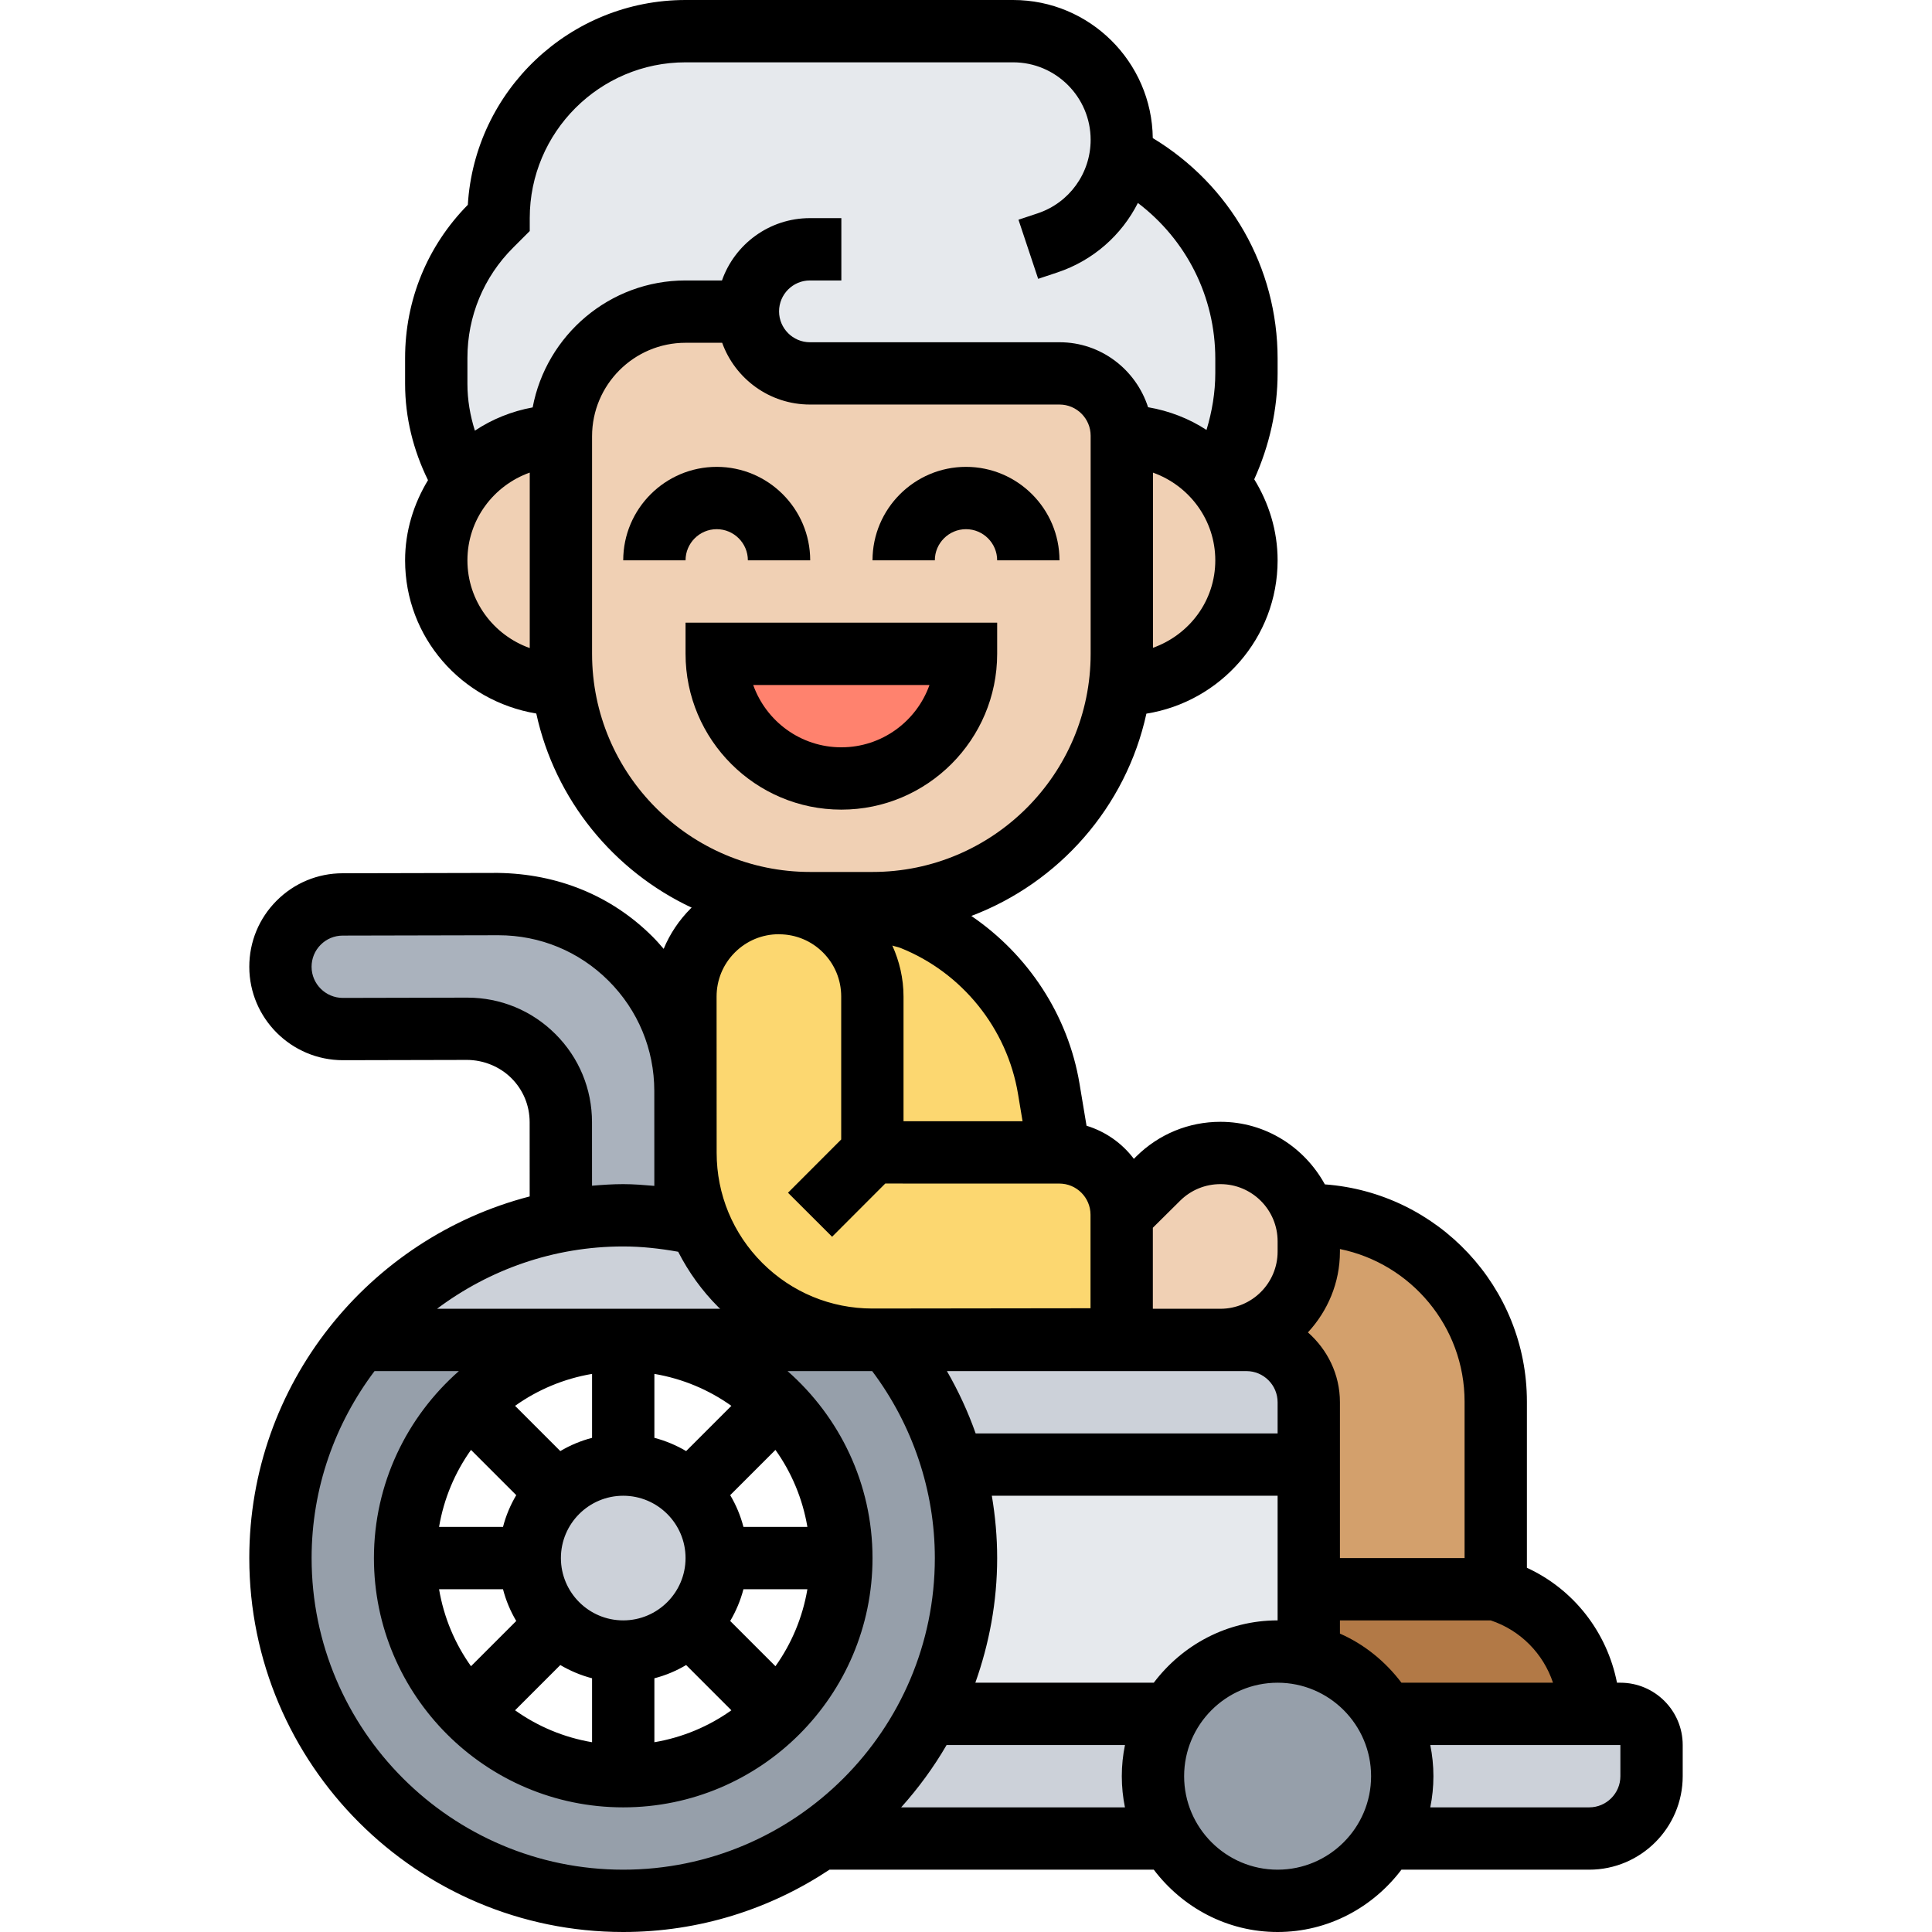 <svg id="Layer_5" enable-background="new 0 0 46 62" height="512" viewBox="0 0 46 62" width="512" xmlns="http://www.w3.org/2000/svg"><g><g><g><path d="m43 59h-6.54c.34-.59.54-1.27.54-2s-.2-1.41-.54-2h6.54 1c.55 0 1 .45 1 1v1c0 1.1-.9 2-2 2z" fill="#ccd1d9"/></g><g><path d="m36.46 55c.34.59.54 1.27.54 2s-.2 1.41-.54 2c-.69 1.2-1.98 2-3.46 2s-2.77-.8-3.46-2c-.34-.59-.54-1.27-.54-2s.2-1.41.54-2c.69-1.2 1.98-2 3.46-2 .35 0 .68.04 1 .13 1.05.27 1.93.95 2.46 1.87z" fill="#969faa"/></g><g><path d="m34 51v2.13c-.32-.09-.65-.13-1-.13-1.48 0-2.77.8-3.46 2h-7.74c.77-1.5 1.2-3.2 1.2-5 0-1.04-.15-2.05-.42-3h.01 11.41z" fill="#e6e9ed"/></g><g><path d="m21.8 55h7.74c-.34.59-.54 1.27-.54 2s.2 1.41.54 2h-11.22c1.47-1.02 2.66-2.4 3.48-4z" fill="#ccd1d9"/></g><g><path d="m34 45v2h-11.41-.01c-.41-1.49-1.13-2.84-2.09-4h10.51.17.83c1.1 0 2 .9 2 2z" fill="#ccd1d9"/></g><g><path d="m16.95 45.05c-1.27-1.27-3.01-2.05-4.95-2.05h8.49c.96 1.16 1.68 2.51 2.09 4 .27.95.42 1.96.42 3 0 1.8-.43 3.5-1.2 5-.82 1.6-2.01 2.98-3.48 4-1.78 1.26-3.96 2-6.32 2-6.08 0-11-4.92-11-11 0-2.66.94-5.1 2.51-7h8.49c-1.94 0-3.68.78-4.95 2.05s-2.05 3.01-2.05 4.95.78 3.68 2.05 4.95 3.01 2.05 4.95 2.05 3.68-.78 4.95-2.05 2.05-3.01 2.05-4.95-.78-3.68-2.05-4.95z" fill="#969faa"/></g><g><path d="m20.01 42.99h.48v.01h-8.49-8.49c1.61-1.96 3.89-3.34 6.49-3.82.65-.12 1.32-.18 2-.18s1.35.06 2 .18l.45.09c.9 2.19 3.05 3.73 5.56 3.72z" fill="#ccd1d9"/></g><g><path d="m14.12 47.88c.54.54.88 1.29.88 2.12s-.34 1.58-.88 2.12-1.29.88-2.12.88-1.58-.34-2.12-.88-.88-1.29-.88-2.12.34-1.58.88-2.12 1.29-.88 2.12-.88 1.58.34 2.12.88z" fill="#ccd1d9"/></g><g><path d="m12 39c-.68 0-1.35.06-2 .18v-3.17c0-1.66-1.35-3-3.01-3l-3.99.01c-1.1 0-2-.89-2-1.99 0-.54.21-1.04.58-1.42.38-.38.88-.59 1.42-.59l4.98-.01c3.32-.01 6.02 2.68 6.02 6v1.98 2.19c-.65-.12-1.32-.18-2-.18z" fill="#aab2bd"/></g><g><path d="m10 13.98c-1.24 0-2.35.57-3.09 1.46l-.05-.03c-.56-.94-.86-2-.86-3.09v-.83c0-1.6.63-3.12 1.76-4.25l.24-.24c0-3.31 2.69-6 6-6h10.51c.97 0 1.84.39 2.47 1.02s1.02 1.5 1.02 2.47c0 .17-.01.33-.03.49 2.47 1.25 4.03 3.77 4.03 6.53v.46c0 1.22-.31 2.43-.89 3.5-.73-.91-1.85-1.49-3.11-1.49 0-1.1-.9-2-2-2h-8.01c-1.1 0-1.98-.88-1.99-1.98h-2c-2.2 0-3.99 1.78-4 3.98z" fill="#e6e9ed"/></g><g><path d="m34 51h6l.15.05c1.7.57 2.85 2.16 2.85 3.95h-6.54c-.53-.92-1.41-1.6-2.46-1.87z" fill="#b27946"/></g><g><path d="m34 38.98c3.31 0 6 2.69 6 6v6.02h-6v-4-2c0-1.1-.9-2-2-2h-.83c1.56 0 2.83-1.27 2.83-2.83v-.34c0-.3-.05-.58-.13-.85z" fill="#d3a06c"/></g><g><path d="m19.99 36.98h6.01c1.1 0 2 .9 2 2v4l-7.51.01h-.48c-2.51.01-4.66-1.53-5.56-3.72-.29-.7-.45-1.47-.45-2.28v-1.98-3.03c0-1.66 1.34-3 3-3 .82 0 1.58.34 2.12.88s.88 1.29.88 2.12z" fill="#fcd770"/></g><g><path d="m21.27 29.49c1.15.47 2.15 1.21 2.91 2.15s1.28 2.07 1.48 3.3l.34 2.04h-6.01l.01-5c0-.83-.34-1.58-.88-2.12s-1.3-.88-2.12-.88h1 .62c.91 0 1.81.18 2.65.51z" fill="#fcd770"/></g><g><path d="m33.87 38.98c.08.27.13.55.13.85v.34c0 1.56-1.27 2.83-2.83 2.83h-.17-10.51v-.01l7.51-.01v-4l1.17-1.16c.53-.53 1.25-.82 2-.82.78 0 1.49.32 2 .83.32.32.56.71.7 1.15z" fill="#f0d0b4"/></g><g><path d="m30.83 20.81c-.73.72-1.73 1.17-2.83 1.17h-.06c.04-.33.06-.66.06-1v-7c1.26 0 2.38.58 3.11 1.49.55.69.89 1.56.89 2.51 0 1.1-.45 2.1-1.17 2.83z" fill="#f0d0b4"/></g><g><path d="m10 20.98v-6.98c0-.01 0-.01 0-.02.01-2.2 1.8-3.98 4-3.98h2c.01 1.1.89 1.98 1.99 1.98h8.01c1.1 0 2 .9 2 2v7c0 .34-.02.67-.06 1-.49 3.95-3.86 7-7.94 7h-1.38-.62c-4.08 0-7.45-3.05-7.94-7-.04-.33-.06-.66-.06-1z" fill="#f0d0b4"/></g><g><path d="m10 20.98c0 .34.02.67.06 1h-.06c-1.1 0-2.1-.45-2.83-1.17-.72-.73-1.17-1.73-1.17-2.83 0-.96.34-1.85.91-2.54.74-.89 1.85-1.46 3.09-1.46v.02z" fill="#f0d0b4"/></g><g><path d="m15 20.98h8c0 2.21-1.79 4-4 4-1.1 0-2.1-.45-2.83-1.17-.72-.73-1.17-1.73-1.17-2.83z" fill="#ff826e"/></g></g><g><path d="m15 16.982c.551 0 1 .449 1 1h2c0-1.654-1.346-3-3-3s-3 1.346-3 3h2c0-.551.449-1 1-1z"/><path d="m23 16.982c.551 0 1 .449 1 1h2c0-1.654-1.346-3-3-3s-3 1.346-3 3h2c0-.551.449-1 1-1z"/><path d="m24 20.982v-1h-10v1c0 2.757 2.243 5 5 5s5-2.243 5-5zm-7.829 1h5.657c-.413 1.164-1.525 2-2.829 2s-2.415-.836-2.828-2z"/><path d="m44 54h-.109c-.318-1.614-1.38-2.993-2.891-3.688v-5.33c0-3.686-2.865-6.708-6.484-6.974-.652-1.19-1.901-2.008-3.351-2.008-1.017 0-1.974.394-2.697 1.108l-.081.081c-.377-.501-.906-.875-1.519-1.063l-.225-1.35c-.367-2.204-1.654-4.144-3.472-5.382 2.817-1.066 4.965-3.499 5.618-6.492 2.381-.381 4.211-2.433 4.211-4.92 0-.956-.283-1.841-.75-2.601.483-1.07.75-2.234.75-3.41v-.46c0-2.936-1.526-5.581-4.006-7.08-.03-2.448-2.026-4.431-4.481-4.431h-10.513c-3.717 0-6.766 2.911-6.987 6.573-1.299 1.318-2.013 3.06-2.013 4.912v.835c0 1.076.262 2.128.735 3.089-.457.755-.735 1.629-.735 2.573 0 2.471 1.807 4.515 4.21 4.916.603 2.767 2.482 5.055 4.987 6.23-.009.009-.021.015-.03.025-.378.378-.671.818-.869 1.297-.115-.134-.231-.267-.358-.393-1.325-1.322-3.05-2.016-4.959-2.044l-4.987.011c-.801.001-1.554.315-2.12.883-.565.567-.875 1.321-.874 2.122.003 1.651 1.351 2.994 3.006 2.994l3.987-.009c.514.003 1.039.207 1.417.584.379.377.587.88.587 1.415l.001 2.382c-5.166 1.338-8.998 6.026-8.998 11.605 0 6.617 5.383 12 12 12 2.445 0 4.72-.739 6.619-2h10.407c.914 1.207 2.348 2 3.974 2 1.627 0 3.061-.793 3.974-2h6.026c1.654 0 3-1.346 3-3v-1c0-1.103-.897-2-2-2zm-2.163 0h-4.863c-.514-.679-1.186-1.23-1.974-1.576v-.424h4.838c.964.321 1.691 1.074 1.999 2zm-12.811 0h-5.726c.445-1.253.7-2.596.7-4 0-.673-.06-1.342-.171-2h9.171v4c-1.627 0-3.061.793-3.974 2zm-17.026-2c-1.103 0-2-.897-2-2s.897-2 2-2 2 .897 2 2-.897 2-2 2zm-1-5.858c-.363.094-.704.238-1.019.425l-1.452-1.452c.722-.515 1.562-.871 2.471-1.025zm3.019.425c-.316-.186-.656-.33-1.019-.425v-2.052c.909.154 1.749.51 2.471 1.025zm-6.904-.038 1.452 1.452c-.187.315-.331.656-.425 1.019h-2.052c.154-.909.51-1.749 1.025-2.471zm1.027 4.471c.094.363.238.704.425 1.019l-1.452 1.452c-.515-.722-.871-1.562-1.025-2.471zm1.839 2.433c.316.186.656.33 1.019.425v2.052c-.909-.154-1.749-.51-2.471-1.025zm3.019.425c.363-.094.704-.238 1.019-.425l1.452 1.452c-.722.515-1.562.871-2.471 1.025zm3.885-.387-1.452-1.452c.186-.316.33-.656.425-1.019h2.052c-.154.909-.51 1.749-1.025 2.471zm-1.027-4.471c-.094-.363-.238-.704-.425-1.019l1.452-1.452c.515.722.871 1.562 1.025 2.471zm-2.095-8.83c.331.647.76 1.247 1.289 1.776.019.019.04.035.06.054h-9.087c1.669-1.25 3.733-2 5.975-2 .594 0 1.183.067 1.763.17zm17.237 3.83h.165.835c.551 0 1 .449 1 1v1h-9.69c-.245-.693-.554-1.362-.922-2zm8 .982v5.018h-4v-5c0-.896-.403-1.692-1.027-2.242.632-.684 1.027-1.59 1.027-2.593v-.082c2.279.465 4 2.485 4 4.899zm-7.835-6.982c1.012 0 1.835.823 1.835 1.835v.33c0 1.012-.823 1.835-1.835 1.835h-.165-2.004v-2.6l.878-.87c.346-.342.805-.53 1.291-.53zm-6.496-2.895.146.877-3.82-.001v-4c0-.585-.133-1.136-.359-1.637.086.03.177.043.262.077 1.977.79 3.422 2.585 3.771 4.684zm4.331-14.316v-5.622c1.161.414 2 1.514 2 2.816 0 1.29-.824 2.384-2 2.806zm-22-2.807c0-1.302.839-2.402 2-2.816v5.631c-1.161-.413-2-1.513-2-2.815zm2.094-4.908c-.675.124-1.303.379-1.854.746-.153-.484-.24-.988-.24-1.5v-.835c0-1.335.52-2.591 1.464-3.535l.536-.536v-.414c0-2.757 2.243-5 5-5h10.513c1.371 0 2.487 1.116 2.487 2.487 0 1.072-.684 2.021-1.7 2.359l-.616.205.632 1.897.616-.205c1.15-.383 2.063-1.199 2.584-2.23 1.55 1.178 2.484 2.999 2.484 4.999v.46c0 .62-.103 1.233-.282 1.825-.558-.364-1.194-.612-1.875-.729-.389-1.205-1.509-2.085-2.842-2.085h-8.009c-.546 0-.991-.445-.991-.991s.444-.992.99-.992h1.009v-2h-1.009c-1.302 0-2.413.836-2.822 2h-1.169c-2.44 0-4.47 1.759-4.906 4.074zm1.906 7.908v-6.982c0-1.654 1.346-3 3-3h1.175c.415 1.154 1.521 1.982 2.816 1.982h8.009c.551 0 1 .449 1 1v7c0 3.86-3.14 7-7 7h-2c-3.86 0-7-3.14-7-7zm3.996 10.999c0-.534.208-1.037.586-1.415s.88-.586 1.414-.586v.002h.025c.525.006 1.018.212 1.389.583.378.378.585.88.585 1.415v4.587l-1.707 1.709 1.415 1.413 1.706-1.708 5.587.001c.551 0 1 .449 1 1v3.001l-6.992.009c-.002 0-.004 0-.007 0-1.333 0-2.587-.519-3.532-1.461-.945-.944-1.466-2.199-1.467-3.534l-.001-1.987c0-.002 0-.004 0-.006zm-3.998 4.032c0-1.069-.417-2.075-1.175-2.83-.755-.754-1.759-1.168-2.826-1.168-.003 0-.006 0-.009 0l-3.985.009c-.553 0-1.003-.448-1.004-.998 0-.267.103-.519.292-.708.188-.189.439-.293.707-.294l4.988-.011h.011c1.333 0 2.586.518 3.531 1.46.946.944 1.468 2.199 1.469 3.536l.001 1.987v.004 1.056c-.331-.028-.664-.056-.998-.056-.338 0-.67.023-1.001.051zm-8.998 13.987c0-2.253.758-4.326 2.019-6h2.707c-1.667 1.467-2.726 3.61-2.726 6 0 4.411 3.589 8 8 8s8-3.589 8-8c0-2.39-1.059-4.533-2.726-6h2.715c1.295 1.724 2.011 3.834 2.011 6 0 5.514-4.486 10-10 10s-10-4.486-10-10zm18.919 8c.551-.614 1.041-1.282 1.458-2h5.725c-.067.323-.102.658-.102 1s.035.677.101 1zm12.081 2c-1.654 0-3-1.346-3-3s1.346-3 3-3 3 1.346 3 3-1.346 3-3 3zm11-3c0 .551-.449 1-1 1h-5.101c.066-.323.101-.658.101-1s-.035-.677-.101-1h6.101z"/></g></g></svg>